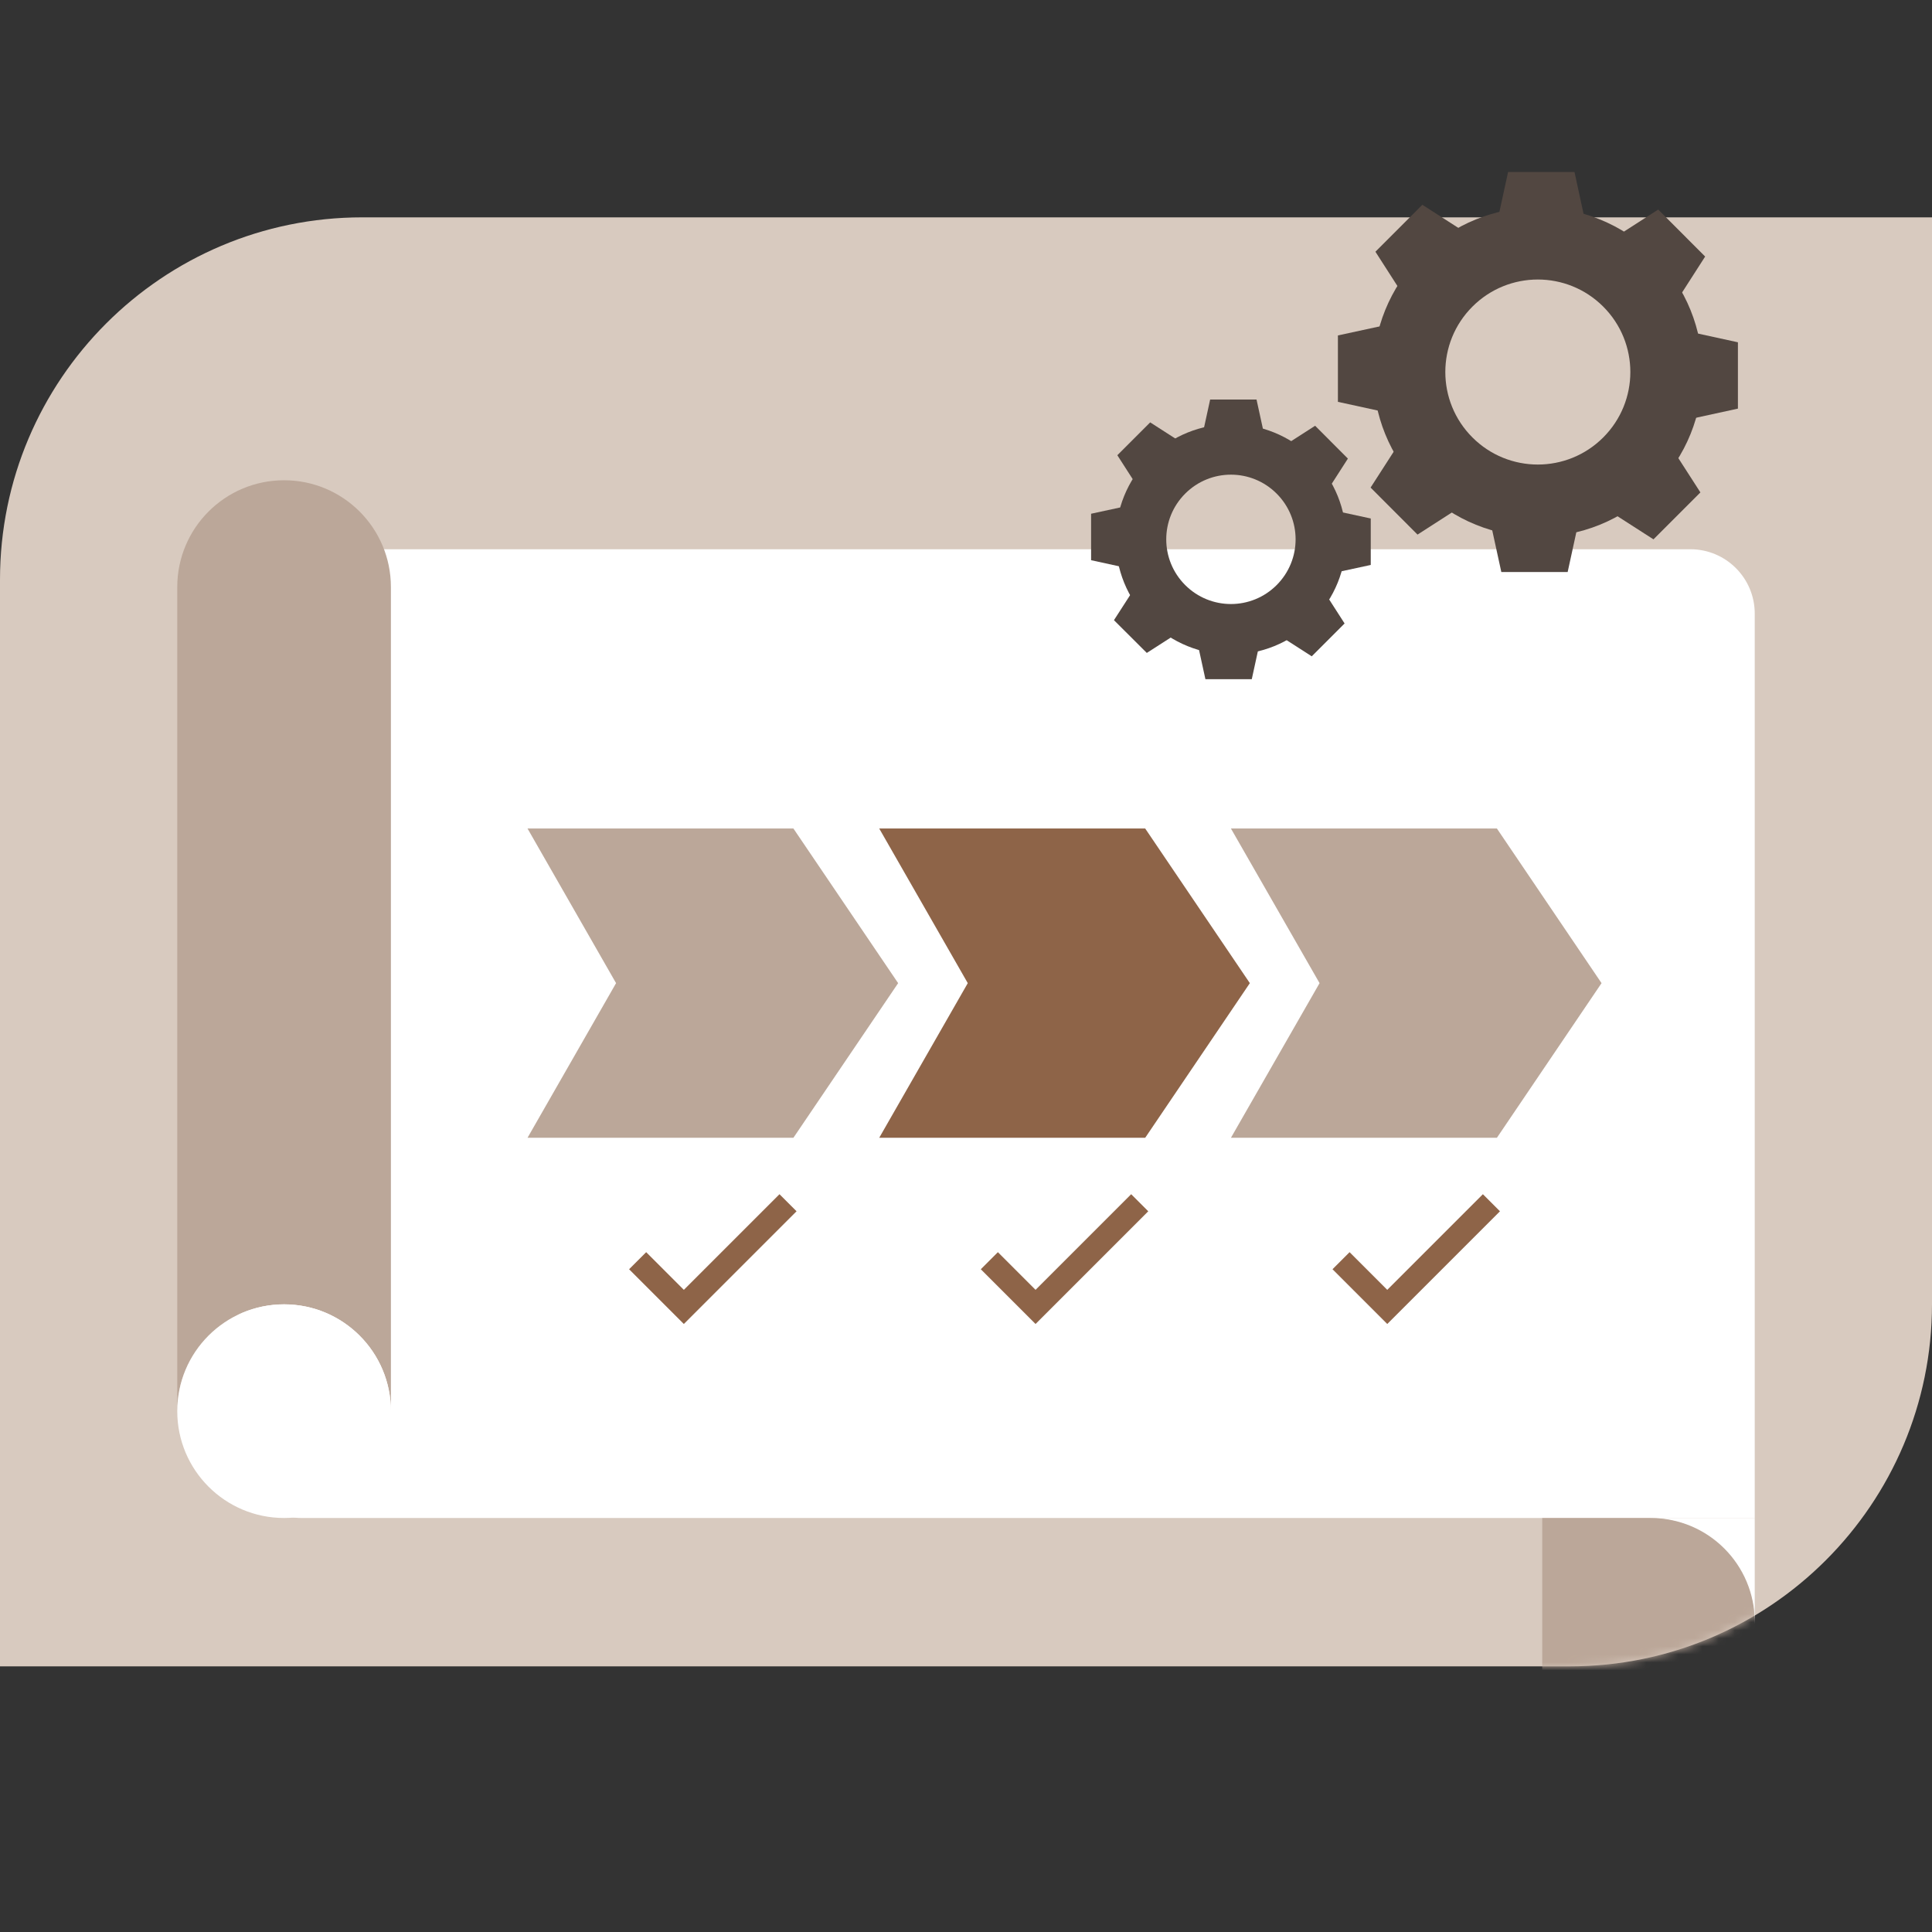 <svg width="240" height="240" viewBox="0 0 240 240" fill="none" xmlns="http://www.w3.org/2000/svg">
<rect x="0" y="0" width="240" height="240" fill="#333333" stroke="none"/>
<g clip-path="url(#clip0_9638_16180)">
<path d="M45 27H240V162C240 186.84 219.84 207 195 207H0V71.999C0 47.16 20.16 27 45 27Z" fill="#D8CABF"/>
<path d="M217.98 201.73V188.57H204.82C212.09 188.57 217.98 194.46 217.98 201.73Z" fill="white"/>
<mask id="mask0_9638_16180" style="mask-type:luminance" maskUnits="userSpaceOnUse" x="0" y="26" width="240" height="181">
<path d="M45 27H240V162C240 186.84 219.84 207 195 207H0V71.999C0 47.16 20.16 27 45 27Z" fill="white"/>
</mask>
<g mask="url(#mask0_9638_16180)">
<path d="M217.98 76.229V188.569H37.41C33.13 188.569 29.66 185.099 29.66 180.819V68.229L209.98 68.229C214.4 68.229 217.98 71.809 217.98 76.229Z" fill="white"/>
<path d="M217.98 201.469V201.999C217.98 209.119 212.2 214.899 205.08 214.899H191.58V188.579H205.08C212.2 188.579 217.98 194.359 217.98 201.479V201.469Z" fill="#BBA799"/>
<path d="M35.29 59.659C42.62 59.659 48.56 65.599 48.56 72.929V175.299C48.56 167.969 42.62 162.029 35.29 162.029C27.96 162.029 22.02 167.969 22.02 175.299V72.929C22.02 65.599 27.96 59.659 35.29 59.659Z" fill="#BBA799"/>
<path d="M35.29 188.569C42.619 188.569 48.56 182.628 48.56 175.299C48.56 167.971 42.619 162.029 35.29 162.029C27.961 162.029 22.02 167.971 22.02 175.299C22.02 182.628 27.961 188.569 35.29 188.569Z" fill="white"/>
</g>
<path d="M205.51 60.69C213.5 52.7 213.5 39.74 205.51 31.75C197.52 23.76 184.56 23.76 176.57 31.75C168.58 39.74 168.58 52.7 176.57 60.69C184.56 68.68 197.52 68.68 205.51 60.69ZM182.91 38.09C187.4 33.6 194.67 33.6 199.16 38.09C203.65 42.58 203.65 49.85 199.16 54.34C194.67 58.83 187.4 58.83 182.91 54.34C178.42 49.85 178.42 42.58 182.91 38.09Z" fill="#524741"/>
<path d="M205.4 66.999L211.23 61.169L207.42 55.249L199.47 63.19L205.4 66.999Z" fill="#524741"/>
<path d="M186.5 71.06H194.74L196.24 64.18H185L186.5 71.06Z" fill="#524741"/>
<path d="M170.26 60.569L176.09 66.409L182.01 62.599L174.07 54.649L170.26 60.569Z" fill="#524741"/>
<path d="M166.2 41.669V49.919L173.08 51.419V40.179L166.2 41.669Z" fill="#524741"/>
<path d="M176.69 25.439L170.86 31.27L174.66 37.19L182.61 29.239L176.69 25.439Z" fill="#524741"/>
<path d="M195.59 21.37H187.34L185.84 28.25H197.08L195.59 21.37Z" fill="#524741"/>
<path d="M211.82 31.869L205.99 26.029L200.07 29.84L208.02 37.789L211.82 31.869Z" fill="#524741"/>
<path d="M215.89 50.76V42.52L209.01 41.02V52.26L215.89 50.76Z" fill="#524741"/>
<path d="M163.03 77.12C168.62 71.529 168.62 62.469 163.03 56.88C157.44 51.289 148.38 51.289 142.79 56.88C137.2 62.469 137.2 71.529 142.79 77.12C148.38 82.71 157.44 82.71 163.03 77.12ZM147.23 61.319C150.37 58.179 155.45 58.179 158.59 61.319C161.73 64.46 161.73 69.54 158.59 72.68C155.45 75.82 150.37 75.82 147.23 72.68C144.09 69.54 144.09 64.46 147.23 61.319Z" fill="#524741"/>
<path d="M162.95 81.53L167.03 77.45L164.37 73.31L158.81 78.87L162.95 81.53Z" fill="#524741"/>
<path d="M149.74 84.37H155.5L156.55 79.56H148.69L149.74 84.37Z" fill="#524741"/>
<path d="M138.38 77.04L142.46 81.109L146.6 78.45L141.05 72.9L138.38 77.04Z" fill="#524741"/>
<path d="M135.54 63.819V69.59L140.35 70.639V62.779L135.54 63.819Z" fill="#524741"/>
<path d="M142.88 52.469L138.8 56.55L141.46 60.69L147.02 55.13L142.88 52.469Z" fill="#524741"/>
<path d="M156.09 49.629H150.33L149.28 54.439H157.14L156.09 49.629Z" fill="#524741"/>
<path d="M167.44 56.969L163.37 52.889L159.23 55.549L164.78 61.109L167.44 56.969Z" fill="#524741"/>
<path d="M170.28 70.18V64.409L165.47 63.37V71.219L170.28 70.18Z" fill="#524741"/>
<path d="M98.56 141.34H65.53L76.53 122.13L65.53 102.92H98.56L111.57 122.13L98.56 141.34Z" fill="#BBA799"/>
<path d="M142.26 141.34H109.22L120.22 122.13L109.22 102.92H142.26L155.26 122.13L142.26 141.34Z" fill="#8E6448"/>
<path d="M185.95 141.34H152.91L163.92 122.13L152.91 102.92H185.95L198.95 122.13L185.95 141.34Z" fill="#BBA799"/>
<path fill-rule="evenodd" clip-rule="evenodd" d="M98.951 150.47L84.95 164.471L78.149 157.67L80.271 155.549L84.95 160.228L96.829 148.349L98.951 150.47Z" fill="#8E6448"/>
<path fill-rule="evenodd" clip-rule="evenodd" d="M142.641 150.47L128.64 164.471L121.839 157.67L123.961 155.549L128.64 160.228L140.519 148.349L142.641 150.47Z" fill="#8E6448"/>
<path fill-rule="evenodd" clip-rule="evenodd" d="M186.331 150.47L172.33 164.471L165.529 157.67L167.651 155.549L172.33 160.228L184.209 148.349L186.331 150.47Z" fill="#8E6448"/>
</g>
<defs>
<clipPath id="clip0_9638_16180">
<rect width="240" height="240" fill="white"/>
</clipPath>
</defs>
</svg>
